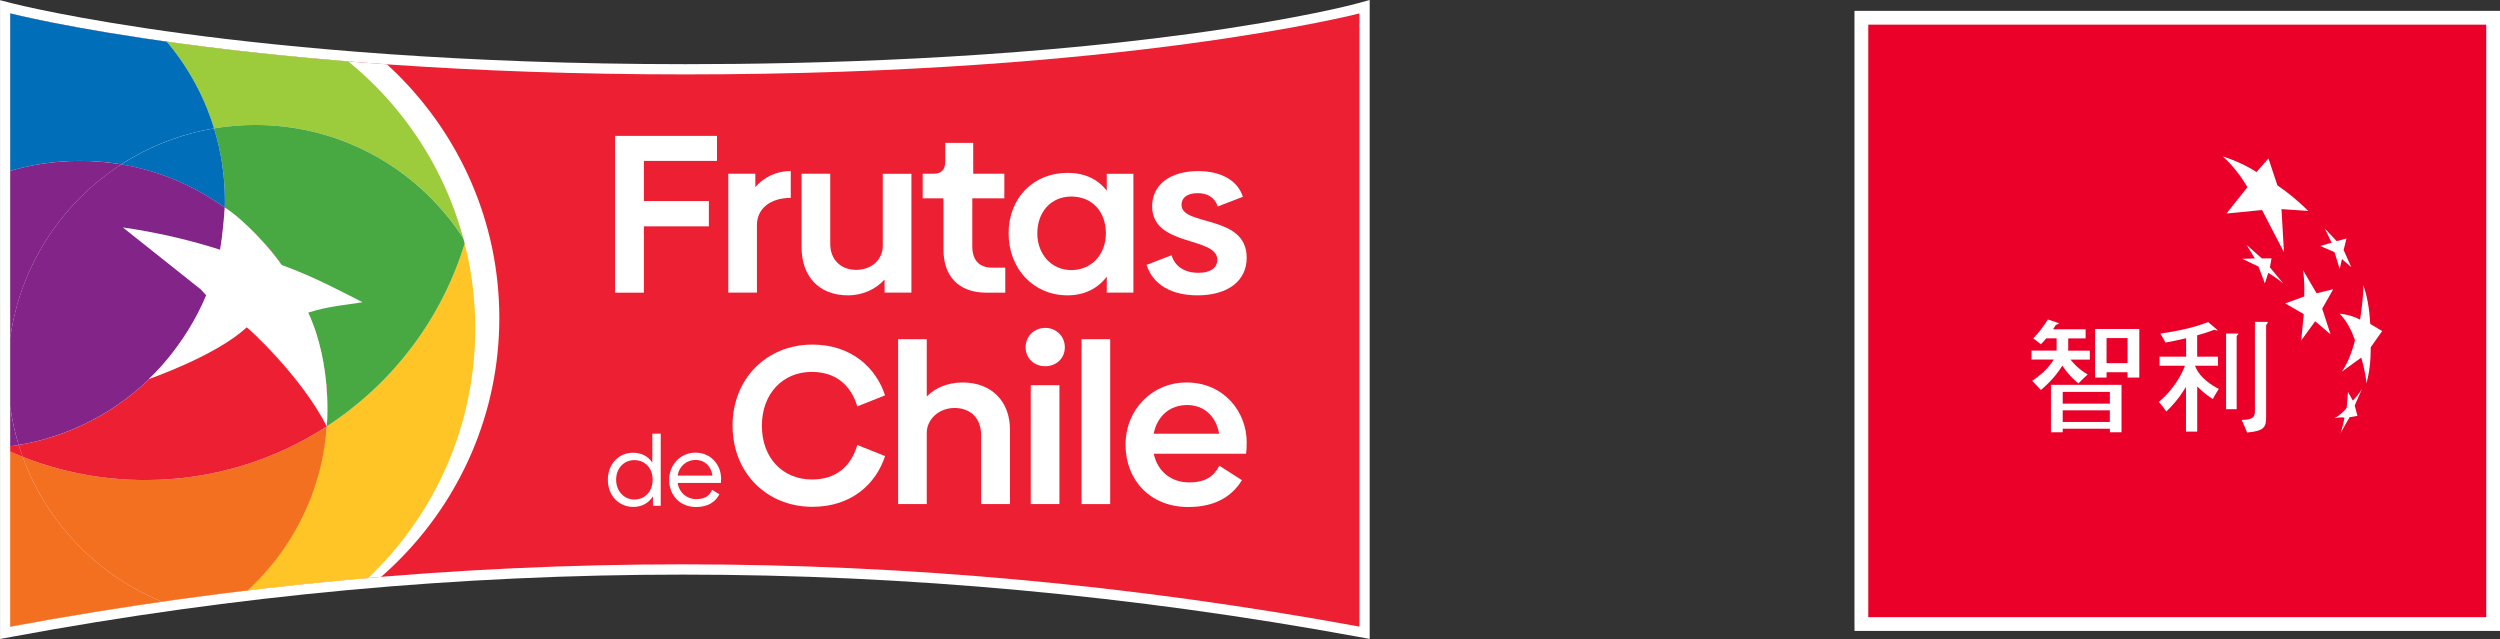 <?xml version="1.0" encoding="UTF-8" standalone="no"?>
<svg
   id="_图层_1"
   data-name="图层 1"
   viewBox="0 0 591.36 151.15"
   version="1.1"
   sodipodi:docname="2023Frutas+ProChile_Logo.svg"
   width="591.36"
   height="151.15"
   inkscape:version="1.3.1 (91b66b0, 2023-11-16)"
   xmlns:inkscape="http://www.inkscape.org/namespaces/inkscape"
   xmlns:sodipodi="http://sodipodi.sourceforge.net/DTD/sodipodi-0.dtd"
   xmlns="http://www.w3.org/2000/svg"
   xmlns:svg="http://www.w3.org/2000/svg">
  <rect x="0" y="0" width="591.36" height="151.15" fill="#333333" stroke="none"/>
  <sodipodi:namedview
     id="namedview91"
     pagecolor="#ffffff"
     bordercolor="#000000"
     borderopacity="0.25"
     inkscape:showpageshadow="2"
     inkscape:pageopacity="0.0"
     inkscape:pagecheckerboard="0"
     inkscape:deskcolor="#d1d1d1"
     inkscape:zoom="0.4379982"
     inkscape:cx="-141.55309"
     inkscape:cy="71.918104"
     inkscape:window-width="1312"
     inkscape:window-height="824"
     inkscape:window-x="0"
     inkscape:window-y="43"
     inkscape:window-maximized="0"
     inkscape:current-layer="_图层_1" />
  <defs
     id="defs2">
    <style
       id="style1">
      .cls-1 {
        clip-path: url(#clippath);
      }

      .cls-2 {
        fill: none;
      }

      .cls-2, .cls-3, .cls-4, .cls-5, .cls-6, .cls-7, .cls-8, .cls-9, .cls-10, .cls-11 {
        stroke-width: 0px;
      }

      .cls-12 {
        clip-path: url(#clippath-1);
      }

      .cls-13 {
        clip-path: url(#clippath-3);
      }

      .cls-14 {
        clip-path: url(#clippath-2);
      }

      .cls-15 {
        stroke: #000;
        stroke-miterlimit: 10;
        stroke-width: 1px;
      }

      .cls-3 {
        fill: #48a842;
      }

      .cls-4 {
        fill: #9ccb3b;
      }

      .cls-5 {
        fill: #832489;
      }

      .cls-6 {
        fill: #f37021;
      }

      .cls-7 {
        fill: #fff;
      }

      .cls-8 {
        fill: #ffc425;
      }

      .cls-9 {
        fill: #ed1f32;
      }

      .cls-10 {
        fill: #ea0029;
      }

      .cls-11 {
        fill: #006eb9;
      }
    </style>
    <clipPath
       id="clippath">
      <path
         class="cls-2"
         d="m 1453.54,622.95 c -107.15,-19.67 -213.53,-19.61 -319.14,0 V 477.9 c 0,0 55.86,14.43 159.68,14.43 103.82,0 159.46,-14.43 159.46,-14.43 z"
         id="path1" />
    </clipPath>
    <clipPath
       id="clippath-1">
      <circle
         class="cls-2"
         cx="1162.97"
         cy="552.43"
         r="81.43"
         id="circle1" />
    </clipPath>
    <clipPath
       id="clippath-2">
      <path
         class="cls-2"
         d="M 385.43,622.95 C 278.28,603.28 171.9,603.34 66.29,622.95 V 477.9 c 0,0 55.86,14.43 159.68,14.43 103.82,0 159.46,-14.43 159.46,-14.43 z"
         id="path2" />
    </clipPath>
    <clipPath
       id="clippath-3">
      <circle
         class="cls-2"
         cx="94.87"
         cy="552.43"
         r="81.43"
         id="circle2" />
    </clipPath>
  </defs>
  <g
     id="g47"
     transform="translate(-1131.98,-474.73)">
    <g
       id="g15">
      <g
         id="g3">
        <rect
           class="cls-10"
           x="1572.28"
           y="478.93"
           width="149.43"
           height="143.41"
           id="rect3" />
        <path
           class="cls-7"
           d="M 1723.34,623.97 H 1570.65 V 477.3 h 152.69 z m -149.43,-3.26 h 146.17 V 480.56 h -146.17 z"
           id="path3" />
      </g>
      <path
         class="cls-7"
         d="m 1638.02,564.04 v -11.49 h -10.47 v 11.49 h 2.72 v -1.26 h 4.97 v 1.26 z m -7.75,-9.34 h 4.97 v 5.93 h -4.97 z"
         id="path4" />
      <path
         class="cls-7"
         d="m 1633.81,576.98 v -11.22 h -16.69 v 11.22 h 2.78 v -0.84 h 11.16 v 0.84 z m -13.91,-9.55 h 11.15 v 2.78 h -11.15 z m 0,4.36 h 11.15 v 2.75 h -11.15 z"
         id="path5" />
      <g
         id="g11">
        <path
           class="cls-7"
           d="m 1616.4,565.46 0.42,-0.41 c 1.01,-1.04 1.93,-2.19 2.65,-3.3 l 0.35,-0.54 0.36,0.53 c 0.82,1.2 1.92,2.42 2.95,3.28 l 0.49,0.4 0.54,-0.54 c 0.39,-0.39 1,-1.01 1.65,-1.57 -1.14,-0.69 -2.33,-1.51 -3.46,-2.81 l -0.61,-0.71 h 4.57 v -2.12 h -5.11 v -2.9 h 4.12 v -2.15 h -7.72 l 0.44,-0.66 c 0.08,-0.15 0.15,-0.29 0.3,-0.39 l 0.12,-0.06 c 0.34,-0.1 0.53,-0.21 0.61,-0.28 -0.06,-0.04 -0.17,-0.1 -0.37,-0.16 l -2.31,-0.77 c -1.09,1.75 -2.15,3.12 -3.47,4.46 0.84,0.62 1.43,1.08 1.8,1.41 0.42,-0.41 0.82,-0.85 1.15,-1.25 l 0.13,-0.16 h 2.46 v 2.9 h -5.95 v 2.12 h 5.28 l -0.46,0.67 c -1.28,1.84 -2.79,3.1 -4.64,4.36 0.75,0.76 1.47,1.52 2.05,2.16 0.48,-0.4 1.09,-0.94 1.66,-1.51"
           id="path6" />
        <path
           class="cls-7"
           d="m 1655.4,569.13 c 0.44,-0.85 0.96,-1.7 1.43,-2.41 -1.78,-0.86 -4.38,-2.69 -5.37,-4.87 l -0.28,-0.61 h 5.46 v -2.15 h -4.93 v -5.06 l 0.33,-0.08 c 0.7,-0.17 2.2,-0.63 3.58,-1.16 l 0.15,-0.06 0.15,0.06 c 0.17,0.07 0.35,0.1 0.57,0.1 0.05,0 0.1,0 0.14,0 -0.06,-0.06 -0.18,-0.17 -0.39,-0.33 l -1.95,-1.66 c -2.86,1.16 -6.84,2.12 -11.29,2.73 0.44,0.7 0.88,1.49 1.21,2.13 1.43,-0.25 2.82,-0.54 4.35,-0.9 l 0.53,-0.13 v 4.36 h -6.28 v 2.15 h 6.01 l -0.24,0.59 c -1.37,3.32 -3.91,6.33 -5.96,7.98 0.67,0.69 1.24,1.46 1.79,2.25 1.57,-1.5 2.87,-3.04 3.86,-4.59 l 0.79,-1.22 v 10.58 h 2.66 v -10.69 l 0.72,0.68 c 0.9,0.85 1.78,1.54 2.96,2.3"
           id="path7" />
        <path
           class="cls-7"
           d="M 1661.05,571.52 V 554.2 l 0.12,-0.13 c 0.22,-0.22 0.29,-0.34 0.32,-0.39 -0.04,0 -0.23,-0.05 -0.64,-0.05 h -2.31 v 17.89 z"
           id="path8" />
        <path
           class="cls-7"
           d="m 1663.51,577.04 c 3.88,-0.34 4.51,-1.17 4.51,-3.54 v -21.88 l 0.09,-0.12 c 0.22,-0.29 0.31,-0.48 0.35,-0.58 -0.08,-0.03 -0.25,-0.06 -0.58,-0.06 h -2.51 v 20.98 c 0,0.64 -0.05,1.35 -0.71,1.77 -0.46,0.3 -1.16,0.43 -2.43,0.46 0.5,1.04 0.95,2.08 1.28,2.96"
           id="path9" />
        <path
           class="cls-7"
           d="m 1657.77,511.72 c 2.82,0.92 5.48,2.1 7.97,3.7 l 2.83,-3.21 2.12,6.37 c 2.49,1.68 4.93,3.7 7.3,6.04 l -6.34,-0.42 0.59,10.21 -5.19,-10 -8.42,0.83 4.96,-6.22 c -1.58,-2.76 -3.53,-5.2 -5.82,-7.29"
           id="path10" />
        <path
           class="cls-7"
           d="m 1683.9,543.15 -3.95,0.94 -3.19,-5.43 c 0.3,2.15 0.34,4.23 0.26,6.21 l -4.5,1.63 4.4,2.53 -0.6,6.23 3.3,-4.54 3.64,3.1 -1.98,-6.08 2.62,-4.61 z"
           id="path11" />
      </g>
      <polygon
         class="cls-7"
         points="1680.83,532.92 1684.19,534.38 1685.42,538.36 1685.95,536.01 1688.15,537.91 1686.35,533.86 1687.03,531.15 1684.71,531.76 1681.91,528.8 1683.51,532.13 "
         id="polygon11" />
      <g
         id="g14">
        <path
           class="cls-7"
           d="m 1692.76,556.87 2.71,-3.83 -2.83,-1.69 c -0.19,-3.63 -0.73,-6.73 -1.66,-9.2 0.14,2.75 -0.74,8.18 -0.74,8.18 -1.41,-0.76 -3.02,-1.21 -4.84,-1.41 1.54,1.57 2.76,3.72 3.64,6.33 -0.81,3.09 -1.84,5.59 -3.13,7.41 l 4.61,-3.34 c 0,0 1.15,3.91 1.21,6.09 0.69,-2.36 1.05,-5.21 1.04,-8.55"
           id="path12" />
        <path
           class="cls-7"
           d="m 1687.07,571.17 c -0.51,0.82 -1.49,1.63 -2.81,2.47 1.05,-0.21 1.79,-0.22 2.28,-0.11 -0.21,1.34 -0.55,2.57 -0.95,3.69 l 2.18,-3.8 1.85,-0.32 -0.65,-2.45 1.74,-3.96 c -0.64,1.02 -1.34,1.94 -2.18,2.8 l -1.15,-2.04 -0.3,3.73 z"
           id="path13" />
        <path
           class="cls-7"
           d="m 1666.21,537.78 1.51,3.99 0.8,-2.48 c 1.34,0.78 2.52,1.61 3.57,2.5 l -3.18,-3.83 0.39,-2.1 h -2.29 l -3.64,-3.23 1.98,3.23 -3,0.1 3.85,1.81 z"
           id="path14" />
      </g>
    </g>
    <g
       id="g46">
      <path
         class="cls-7"
         d="m 1131.98,474.77 3.03,0.78 c 0.14,0.04 14.22,3.63 40.75,7.18 24.49,3.27 64.9,7.18 118.33,7.18 30.36,0 75.7,-1.24 119.34,-7.17 26.09,-3.54 39.35,-7.13 39.48,-7.17 l 3.06,-0.84 v 3.17 c 0,0 0,147.96 0,147.96 l -2.86,-0.52 c -53.1,-9.75 -106.8,-14.69 -159.6,-14.69 -26.41,0 -53.15,1.24 -79.47,3.68 -26.31,2.44 -52.96,6.14 -79.19,11.02 l -2.86,0.53 V 474.79 Z"
         id="path15" />
      <path
         class="cls-9"
         d="m 1453.54,622.95 c -107.15,-19.67 -213.53,-19.61 -319.14,0 V 477.9 c 0,0 55.86,14.43 159.68,14.43 103.82,0 159.46,-14.43 159.46,-14.43 z"
         id="path16" />
      <g
         id="g30">
        <g
           id="g22">
          <path
             class="cls-7"
             d="m 1284.29,512.79 v 9.5 h 15.37 v 5.98 h -15.37 v 15.69 h -6.83 v -37.09 h 24.12 v 5.92 z"
             id="path17" />
          <path
             class="cls-7"
             d="m 1319.03,515.19 v 6.35 c -4.91,0 -8,2.61 -8,6.4 v 16.01 h -6.78 v -28.12 h 6.4 v 3.15 c 1.92,-2.24 4.86,-3.79 8.38,-3.79 z"
             id="path18" />
          <path
             class="cls-7"
             d="m 1347.57,515.83 v 28.12 h -6.35 v -3.1 c -1.97,2.19 -5.02,3.74 -8.64,3.74 -7.15,0 -10.99,-4.8 -10.99,-11.31 v -17.45 h 6.78 v 16.6 c 0,3.63 2.4,6.14 6.19,6.14 3.79,-0.05 6.24,-2.61 6.24,-5.71 v -17.02 h 6.78 z"
             id="path19" />
          <path
             class="cls-7"
             d="m 1355.15,533.76 v -12.11 h -4.91 v -5.82 h 2.56 c 1.87,0 2.77,-0.96 2.77,-2.88 v -4.43 h 6.62 v 7.31 h 7.36 v 5.82 h -7.58 v 11.37 c 0,3.26 1.65,5.02 4.7,5.02 h 3.1 v 5.92 h -4.43 c -6.72,0 -10.19,-4 -10.19,-10.19 z"
             id="path20" />
          <path
             class="cls-7"
             d="m 1400.08,515.83 v 28.12 h -6.3 v -3.79 c -2.08,2.77 -5.23,4.43 -9.29,4.43 -8.06,0 -13.93,-6.3 -13.93,-14.67 0,-8.37 5.87,-14.3 13.93,-14.3 4.06,0 7.2,1.49 9.29,4.22 v -4 h 6.3 z m -6.51,14.09 c 0,-5.18 -3.31,-8.7 -8.16,-8.7 -4.85,0 -8.06,3.68 -8.06,8.7 0,5.02 3.42,8.7 8.06,8.7 4.64,0 8.16,-3.58 8.16,-8.7 z"
             id="path21" />
          <path
             class="cls-7"
             d="m 1403.18,537.39 5.92,-2.29 c 0.8,2.61 2.99,4.16 6.4,4.16 2.72,0 4.43,-1.12 4.43,-3.09 0,-5.55 -15.42,-2.99 -15.42,-12.65 0,-5.12 4.27,-8.32 10.89,-8.32 5.44,0 9.39,2.24 10.57,6.08 l -5.92,2.29 c -0.75,-2.13 -2.4,-3.15 -4.75,-3.15 -2.51,0 -3.84,1.07 -3.84,2.77 0,5.12 15.42,2.19 15.42,12.49 0,5.6 -4.59,8.91 -11.63,8.91 -6.08,0 -10.51,-2.45 -12.06,-7.2 z"
             id="path22" />
        </g>
        <g
           id="g27">
          <path
             class="cls-7"
             d="m 1305.26,575.45 c 0,-11.21 8.11,-19.21 18.89,-19.21 9.34,0 15.1,5.6 17.18,12.01 l -6.56,2.61 c -1.49,-4.96 -5.02,-8.16 -10.78,-8.16 -6.83,0 -11.79,5.12 -11.79,12.75 0,7.63 4.96,12.7 11.85,12.7 5.76,0 9.23,-3.15 10.73,-8.16 l 6.56,2.61 c -2.13,6.56 -7.9,12.01 -17.18,12.01 -10.78,0 -18.89,-8 -18.89,-19.16 z"
             id="path23" />
          <path
             class="cls-7"
             d="m 1370.89,576.41 v 17.56 h -6.83 v -16.28 c 0,-4.06 -2.51,-6.46 -6.35,-6.46 -3.68,0.05 -6.46,2.67 -6.51,5.82 v 16.92 h -6.78 v -39.01 h 6.78 v 13.55 c 1.92,-1.97 4.86,-3.31 8.48,-3.31 6.94,0 11.21,4.54 11.21,11.21 z"
             id="path24" />
          <path
             class="cls-7"
             d="m 1374.58,556.88 c 0,-2.61 2.03,-4.59 4.64,-4.59 2.61,0 4.64,1.97 4.64,4.59 0,2.62 -2.03,4.48 -4.64,4.48 -2.61,0 -4.64,-1.87 -4.64,-4.48 z m 1.22,8.96 h 6.78 v 28.12 h -6.78 z"
             id="path25" />
          <path
             class="cls-7"
             d="m 1387.81,554.96 h 6.78 v 39.01 h -6.78 z"
             id="path26" />
          <path
             class="cls-7"
             d="m 1413.26,588.84 c 3.84,0 5.87,-1.44 7.15,-3.95 l 5.34,3.42 c -2.13,3.47 -5.87,6.35 -12.7,6.35 -8.96,0 -14.83,-6.35 -14.83,-14.73 0,-8.38 6.35,-14.73 14.41,-14.73 8.86,0 14.25,6.94 14.25,14.14 0,1.07 -0.05,2.13 -0.16,2.72 h -21.83 c 0.91,4.22 4.16,6.78 8.38,6.78 z m 7.1,-11.52 c -0.75,-4.22 -3.63,-6.78 -7.58,-6.78 -3.95,0 -7.04,2.45 -7.9,6.78 z"
             id="path27" />
        </g>
        <g
           id="g29">
          <path
             class="cls-7"
             d="m 1288.27,577.31 v 17.07 h -1.84 v -2.26 c -0.96,1.56 -2.59,2.52 -4.62,2.52 -3.5,0 -6.05,-2.73 -6.05,-6.42 0,-3.69 2.52,-6.4 6,-6.4 1.96,0 3.55,0.86 4.53,2.33 v -6.84 z m -1.91,10.91 c 0,-2.73 -1.75,-4.65 -4.32,-4.65 -2.57,0 -4.32,2.01 -4.32,4.65 0,2.64 1.84,4.67 4.32,4.67 2.48,0 4.32,-1.91 4.32,-4.67 z"
             id="path28" />
          <path
             class="cls-7"
             d="m 1296.68,592.79 c 2.01,0 3.13,-0.77 3.74,-2.19 l 1.73,1.05 c -0.91,1.75 -2.61,3.01 -5.53,3.01 -3.78,0 -6.35,-2.75 -6.35,-6.42 0,-3.67 2.73,-6.44 6.21,-6.44 3.71,0 6.07,2.92 6.07,6.16 0,0.35 -0.02,0.77 -0.05,1 h -10.23 c 0.35,2.29 2.15,3.83 4.41,3.83 z m 3.82,-5.56 c -0.3,-2.31 -1.91,-3.71 -3.97,-3.71 -2.06,0 -3.88,1.38 -4.25,3.71 z"
             id="path29" />
        </g>
      </g>
      <g
         class="cls-1"
         clip-path="url(#clippath)"
         id="g45">
        <g
           id="g44">
          <ellipse
             class="cls-7"
             cx="1167.14"
             cy="549.95"
             rx="82.95"
             ry="81.79"
             id="ellipse30" />
          <g
             class="cls-12"
             clip-path="url(#clippath-1)"
             id="g43">
            <g
               id="g42">
              <path
                 class="cls-8"
                 d="m 1242.04,531.84 c -5.41,18.19 -17.2,33.64 -32.77,43.74 -1.36,18.87 -14.85,37.52 -29.88,47.21 3.18,0.54 9.65,-1.44 12.98,-1.44 32.33,0 58.53,-26.21 58.53,-58.53 0,-11.38 -3.25,-22 -8.87,-30.98 z"
                 id="path30" />
              <path
                 class="cls-11"
                 d="m 1087.34,509.28 c 0,-13.5 3.39,-26.2 9.35,-37.31 -17.12,10.22 -28.58,28.92 -28.58,50.3 0,19.53 9.57,36.83 24.27,47.46 0.21,-7.81 1.95,-15.24 4.93,-22 -6.35,-11.38 -9.98,-24.49 -9.98,-38.45 z"
                 id="path31" />
              <path
                 class="cls-6"
                 d="m 1137.34,582.78 c -1.74,-0.69 -3.46,-1.44 -5.14,-2.25 -1.83,0.17 -3.68,0.26 -5.55,0.26 -12.8,0 -24.63,-4.11 -34.26,-11.07 -0.01,0.53 -0.02,1.06 -0.02,1.6 0,32.33 19.77,64.11 52.1,64.11 11.68,0 29,-9 38.13,-14.9 -20.98,-3.53 -38.17,-18.22 -45.26,-37.76 z"
                 id="path32" />
              <path
                 class="cls-6"
                 d="m 1209.27,575.59 c -12.36,8.02 -27.11,12.69 -42.94,12.69 -10.24,0 -20.02,-1.95 -28.99,-5.49 7.09,19.54 24.28,34.22 45.26,37.76 15.02,-9.7 25.32,-26.09 26.68,-44.95 z"
                 id="path33" />
              <path
                 class="cls-5"
                 d="m 1132.2,580.54 c -14.74,-7.07 -26.94,-18.59 -34.88,-32.81 -2.98,6.76 -4.72,14.19 -4.93,22 9.63,6.97 21.47,11.07 34.26,11.07 1.87,0 3.73,-0.09 5.55,-0.26 z"
                 id="path34" />
              <path
                 class="cls-4"
                 d="m 1182.62,505.1 c 3.17,-0.53 6.43,-0.81 9.76,-0.81 20.95,0 39.33,11.01 49.67,27.55 2.13,-7.15 3.27,-14.72 3.27,-22.56 0,-43.63 -35.37,-78.99 -78.99,-78.99 -30.13,0 -56.32,16.87 -69.64,41.68 8.76,-5.23 19.01,-8.24 29.95,-8.24 26.35,0 48.64,17.42 55.97,41.37 z"
                 id="path35" />
              <path
                 class="cls-3"
                 d="m 1192.38,504.29 c -3.33,0 -6.59,0.28 -9.76,0.81 1.66,5.43 2.56,11.19 2.56,17.16 0,0.53 0,1.07 -0.02,1.6 14.7,10.63 24.27,27.93 24.27,47.46 0,1.43 -0.05,2.85 -0.16,4.26 15.57,-10.11 27.36,-25.55 32.77,-43.74 -10.34,-16.54 -28.72,-27.55 -49.67,-27.55 z"
                 id="path36" />
              <path
                 class="cls-11"
                 d="m 1097.31,547.73 c 9.07,-20.57 29.65,-34.94 53.58,-34.94 3.33,0 6.6,0.28 9.79,0.82 6.53,-4.22 13.96,-7.17 21.94,-8.51 -7.34,-23.95 -29.62,-41.37 -55.97,-41.37 -10.95,0 -21.19,3.01 -29.95,8.24 -5.97,11.11 -9.35,23.81 -9.35,37.31 0,13.5 3.62,27.07 9.98,38.45 z"
                 id="path37" />
              <path
                 class="cls-11"
                 d="m 1185.18,522.27 c 0,-5.97 -0.9,-11.74 -2.56,-17.16 -7.98,1.34 -15.4,4.29 -21.94,8.51 9.03,1.52 17.35,5.11 24.48,10.26 0.01,-0.53 0.02,-1.06 0.02,-1.6 z"
                 id="path38" />
              <path
                 class="cls-9"
                 d="m 1132.2,580.54 c 1.68,0.81 3.39,1.56 5.14,2.25 -0.33,-0.92 -0.65,-1.85 -0.93,-2.8 -1.39,0.23 -2.79,0.42 -4.21,0.55 z"
                 id="path39" />
              <path
                 class="cls-9"
                 d="m 1185.15,523.87 c -0.76,28.28 -21.58,51.56 -48.75,56.12 0.29,0.94 0.6,1.87 0.93,2.8 8.98,3.54 18.76,5.49 28.99,5.49 15.84,0 30.58,-4.66 42.94,-12.69 0.1,-1.41 0.16,-2.83 0.16,-4.26 0,-19.53 -9.57,-36.83 -24.27,-47.46 z"
                 id="path40" />
              <path
                 class="cls-5"
                 d="m 1133.84,562.82 c 0,-20.65 10.69,-38.79 26.84,-49.21 -3.18,-0.54 -6.45,-0.82 -9.79,-0.82 -23.93,0 -44.5,14.36 -53.58,34.94 7.94,14.22 20.14,25.74 34.88,32.81 1.42,-0.13 2.82,-0.32 4.21,-0.55 -1.66,-5.43 -2.56,-11.19 -2.56,-17.16 z"
                 id="path41" />
              <path
                 class="cls-5"
                 d="m 1133.84,562.82 c 0,5.97 0.9,11.74 2.56,17.16 27.17,-4.56 47.99,-27.84 48.75,-56.12 -7.12,-5.15 -15.45,-8.74 -24.48,-10.26 -16.15,10.42 -26.84,28.57 -26.84,49.21 z"
                 id="path42" />
            </g>
            <path
               class="cls-7"
               d="m 1180.77,544.6 c -5.27,12.44 -13.63,19.81 -13.63,19.81 0,0 15.94,-5.48 23.2,-12.26 0.12,-0.05 12.84,11.46 18.93,23.43 0,0 1.42,-14.56 -4.39,-26.9 5.07,-1.63 9.24,-1.8 12.83,-2.47 -4.16,-2.1 -11.39,-6.04 -19.12,-8.8 -2.74,-4.11 -9.5,-11.25 -13.43,-13.56 0,0 -0.59,7.3 -1.11,9.95 -3.11,-0.99 -6.45,-1.94 -10.03,-2.8 -4.61,-1.1 -8.96,-1.9 -12.98,-2.47 6.15,4.89 12.3,9.79 18.46,14.68"
               id="path43" />
          </g>
        </g>
      </g>
    </g>
  </g>
</svg>
